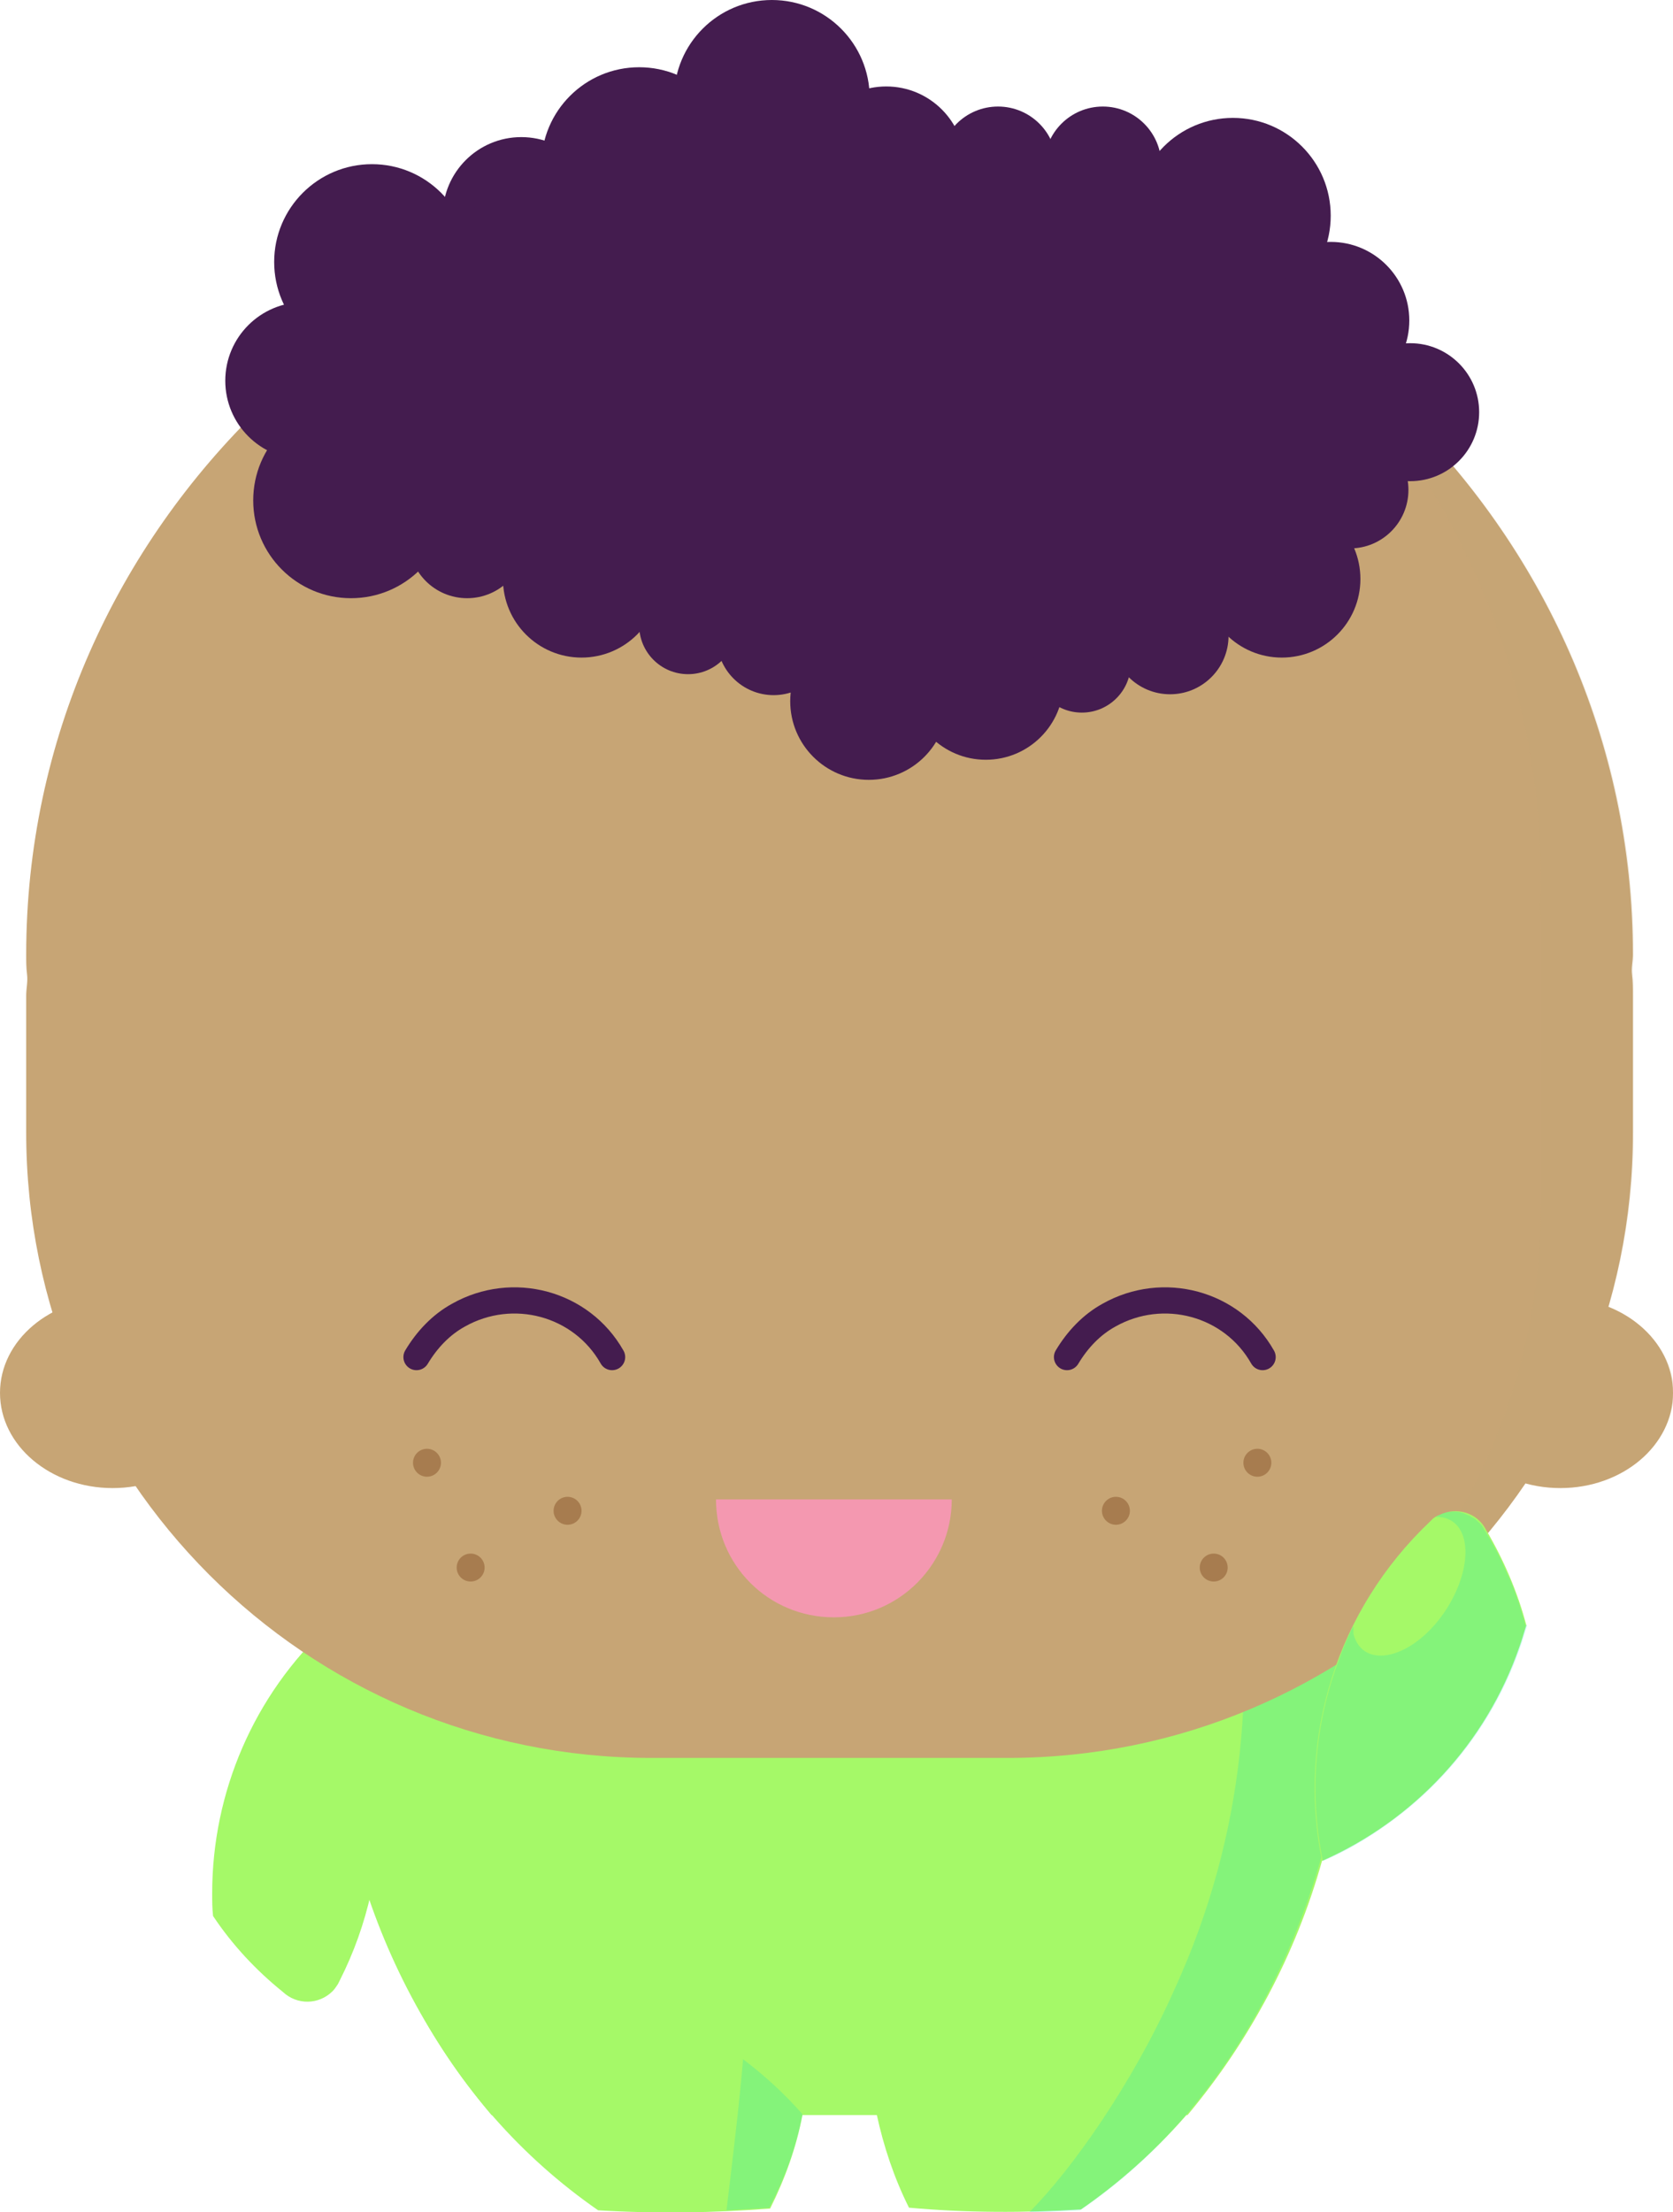 <?xml version="1.0" encoding="utf-8"?>
<!-- Generator: Adobe Illustrator 21.0.2, SVG Export Plug-In . SVG Version: 6.00 Build 0)  -->
<svg version="1.1" id="Layer_1" xmlns="http://www.w3.org/2000/svg" xmlns:xlink="http://www.w3.org/1999/xlink" x="0px" y="0px"
	 viewBox="0 0 191.6 253.3" style="enable-background:new 0 0 191.6 253.3;" xml:space="preserve">
<style type="text/css">
	.st0{fill:#C7A575;}
	.st1{fill:#A5F968;}
	.st2{opacity:0.2;fill:#00E0C4;enable-background:new    ;}
	.st3{opacity:0.2;fill:#C7A575;enable-background:new    ;}
	.st4{fill:none;stroke:#441C4F;stroke-width:3;stroke-linecap:round;stroke-linejoin:round;}
	.st5{fill:#A77C4F;}
	.st6{fill:#F498B0;}
	.st7{fill:#441C4F;}
</style>
<title>boy</title>
<g>
	<g id="Layer_2">
		<g id="Text_Elements">
			<ellipse class="st0" cx="178.7" cy="159.5" rx="12.9" ry="10.9"/>
			<path class="st1" d="M154.9,186.4L154.9,186.4c-0.2-15-4.4-28.9-7.7-35.5c-19.3-37.8-91.7-34-104.2,5.2
				c-3.6,9.6-5.4,19.8-5.6,30.1l0,0c-0.2,9.2,1.1,18.4,3.6,27.2l0,0c3,10.6,8.2,20.4,15.3,28.8H136c7.1-8.5,12.4-18.4,15.4-29.1l0,0
				C153.8,204.4,155,195.4,154.9,186.4z"/>
			<path class="st1" d="M37.6,186.2c-8.5,7.9-13.3,19-13.3,30.6c0,0.9,0,1.7,0.1,2.6c2.2,3.3,4.9,6.2,8,8.7c1.6,1.5,4.1,1.5,5.7-0.1
				c0.2-0.2,0.4-0.5,0.6-0.8l0.2-0.4C45.4,214,45,198.6,37.6,186.2L37.6,186.2z"/>
			<path class="st1" d="M47.6,229.4c5,9.5,12.1,17.6,20.9,23.7c6.6,0.4,13.2,0.3,19.7-0.2c1.7-3.4,3-7,3.7-10.7
				C81,229.5,63.6,224.4,47.6,229.4z"/>
			<path class="st1" d="M100.4,242.1c0.8,3.7,2,7.3,3.7,10.7c6.6,0.6,13.2,0.6,19.7,0.2c8.8-6.1,15.9-14.2,20.9-23.7
				C128.7,224.4,111.3,229.5,100.4,242.1z"/>
			<path class="st2" d="M91.9,242.1c-2-2.3-4.3-4.4-6.8-6.3c-0.4,4.8-1.1,10.7-1.9,17.3c1.6-0.1,3.3-0.2,4.9-0.3
				C89.9,249.4,91.2,245.8,91.9,242.1z"/>
			<path class="st2" d="M154.8,186.4c-0.1-6.1-0.8-12.3-2.1-18.3l-12.2,4.9c4,18.4,1.9,37.5-5.9,54.6c-4.9,11.1-12,21-16.7,25.7
				c2,0,3.9-0.1,5.8-0.2c13.6-9.2,23-24.3,27.5-40l0,0C153.8,204.4,155,195.4,154.8,186.4L154.8,186.4z"/>
			<path class="st0" d="M187,109.3c0-49-41.2-88.7-92-88.7S3,60.3,3,109.3c0,0.8,0,1.5,0.1,2.3S3,113.2,3,114v15.7
				c0,39.5,32,71.6,71.6,71.6h40.8c39.5,0,71.6-32,71.6-71.5c0,0,0-0.1,0-0.1V114c0-0.8,0-1.6-0.1-2.4S187,110.1,187,109.3z"/>
			<path class="st3" d="M184.2,149.7c1.9-6.5,2.9-13.2,2.9-20v-15.7c0-0.8,0-1.6-0.1-2.4s0.1-1.5,0.1-2.3
				c0-29.8-15.3-56.2-38.8-72.3c17.9,16.4,28.1,39.6,28.2,63.8c0,0.8,0,1.5-0.1,2.3s0.1,1.6,0.1,2.4v32.3c0,19.9-8.2,38.8-22.8,52.3
				c8.3-5.3,15.5-12.2,21.1-20.4c1.3,0.4,2.6,0.5,4,0.5c7.1,0,12.9-4.9,12.9-10.9C191.6,155.2,188.6,151.5,184.2,149.7z"/>
			<ellipse class="st0" cx="12.9" cy="159.5" rx="12.9" ry="10.9"/>
			<path class="st4" d="M70.1,155.4c-3.5-6.2-11.4-8.3-17.6-4.8c-2,1.1-3.6,2.8-4.8,4.8"/>
			<path class="st4" d="M144.6,155.4c-3.5-6.2-11.4-8.3-17.6-4.8c-2,1.1-3.6,2.8-4.8,4.8"/>
			<circle class="st5" cx="48.9" cy="167.5" r="1.6"/>
			<circle class="st5" cx="65" cy="173" r="1.6"/>
			<circle class="st5" cx="53.9" cy="179.5" r="1.6"/>
			<circle class="st5" cx="144" cy="167.5" r="1.6"/>
			<circle class="st5" cx="127.8" cy="173" r="1.6"/>
			<circle class="st5" cx="139" cy="179.5" r="1.6"/>
			<path class="st6" d="M109,171.7c0,7.4-6,13.5-13.5,13.5s-13.5-6-13.5-13.5H109z"/>
			<path class="st1" d="M151.4,213.1c10.6-4.7,18.8-13.5,22.6-24.5c0.3-0.8,0.5-1.6,0.8-2.5c-1-3.8-2.6-7.5-4.6-10.9
				c-1-2-3.4-2.7-5.4-1.7c-0.3,0.1-0.6,0.3-0.8,0.5l-0.3,0.3C153.2,184.3,148.5,198.9,151.4,213.1L151.4,213.1z"/>
			<path class="st2" d="M174.7,186.1c-0.2-0.8-0.5-1.6-0.7-2.4c-0.1-0.3-0.2-0.5-0.3-0.8c-0.2-0.7-0.5-1.4-0.8-2.1l-0.3-0.6
				c-0.7-1.7-1.6-3.4-2.6-5c-0.2-0.4-0.4-0.7-0.7-0.9l-0.2-0.2c-0.1-0.1-0.2-0.2-0.4-0.3l-0.2-0.1c-0.1-0.1-0.3-0.2-0.4-0.2
				l-0.2-0.1c-0.4-0.2-0.9-0.3-1.4-0.3h-0.1c-0.5,0-1,0.1-1.4,0.3H165c-0.2,0.1-0.4,0.2-0.6,0.3l0,0c4.1-0.1,4.6,5.5,1.1,10.8
				c-3.7,5.5-9.4,6.8-10.5,2.6c0,0,0-0.4,0-0.9c-0.8,1.5-1.4,3.1-2,4.8c-2.5,7.1-3,14.7-1.5,22.1l0,0c3.3-1.4,6.3-3.3,9.1-5.5
				c6.2-4.9,10.9-11.5,13.5-19c0.3-0.8,0.5-1.6,0.8-2.5L174.7,186.1z"/>
			<circle class="st7" cx="34.8" cy="43.6" r="9"/>
			<circle class="st7" cx="99.5" cy="80.3" r="9"/>
			<circle class="st7" cx="161.5" cy="47.2" r="7.9"/>
			<circle class="st7" cx="101.5" cy="18.9" r="9"/>
			<circle class="st7" cx="59.7" cy="24.7" r="9"/>
			<circle class="st7" cx="66.6" cy="66.3" r="9"/>
			<circle class="st7" cx="146.8" cy="66.3" r="9"/>
			<circle class="st7" cx="152.4" cy="36.7" r="9"/>
			<circle class="st7" cx="112.9" cy="78.1" r="8.9"/>
			<circle class="st7" cx="141.2" cy="24.7" r="11.2"/>
			<circle class="st7" cx="73.2" cy="18.9" r="11.2"/>
			<circle class="st7" cx="88.4" cy="11.2" r="11.2"/>
			<circle class="st7" cx="42.6" cy="30" r="11.2"/>
			<circle class="st7" cx="40.2" cy="57.3" r="11.2"/>
			<circle class="st7" cx="114.3" cy="18.9" r="6.7"/>
			<circle class="st7" cx="134" cy="72.8" r="6.7"/>
			<circle class="st7" cx="53.5" cy="61.8" r="6.7"/>
			<circle class="st7" cx="154.6" cy="56.1" r="6.7"/>
			<circle class="st7" cx="126.3" cy="18.9" r="6.7"/>
			<circle class="st7" cx="88.6" cy="73.1" r="6.5"/>
			<polygon class="st7" points="29.1,47.6 43.5,32.5 56.2,22.3 88.4,11.2 101.5,18.9 136.6,20.6 162.6,48.3 145.6,66.3 114.3,84.8 
				91.9,80.3 77.2,69.2 64.2,66.3 45.6,61.8 			"/>
			<circle class="st7" cx="123.9" cy="76" r="5.6"/>
			<circle class="st7" cx="78.8" cy="71.6" r="5.6"/>
		</g>
	</g>
</g>
</svg>
